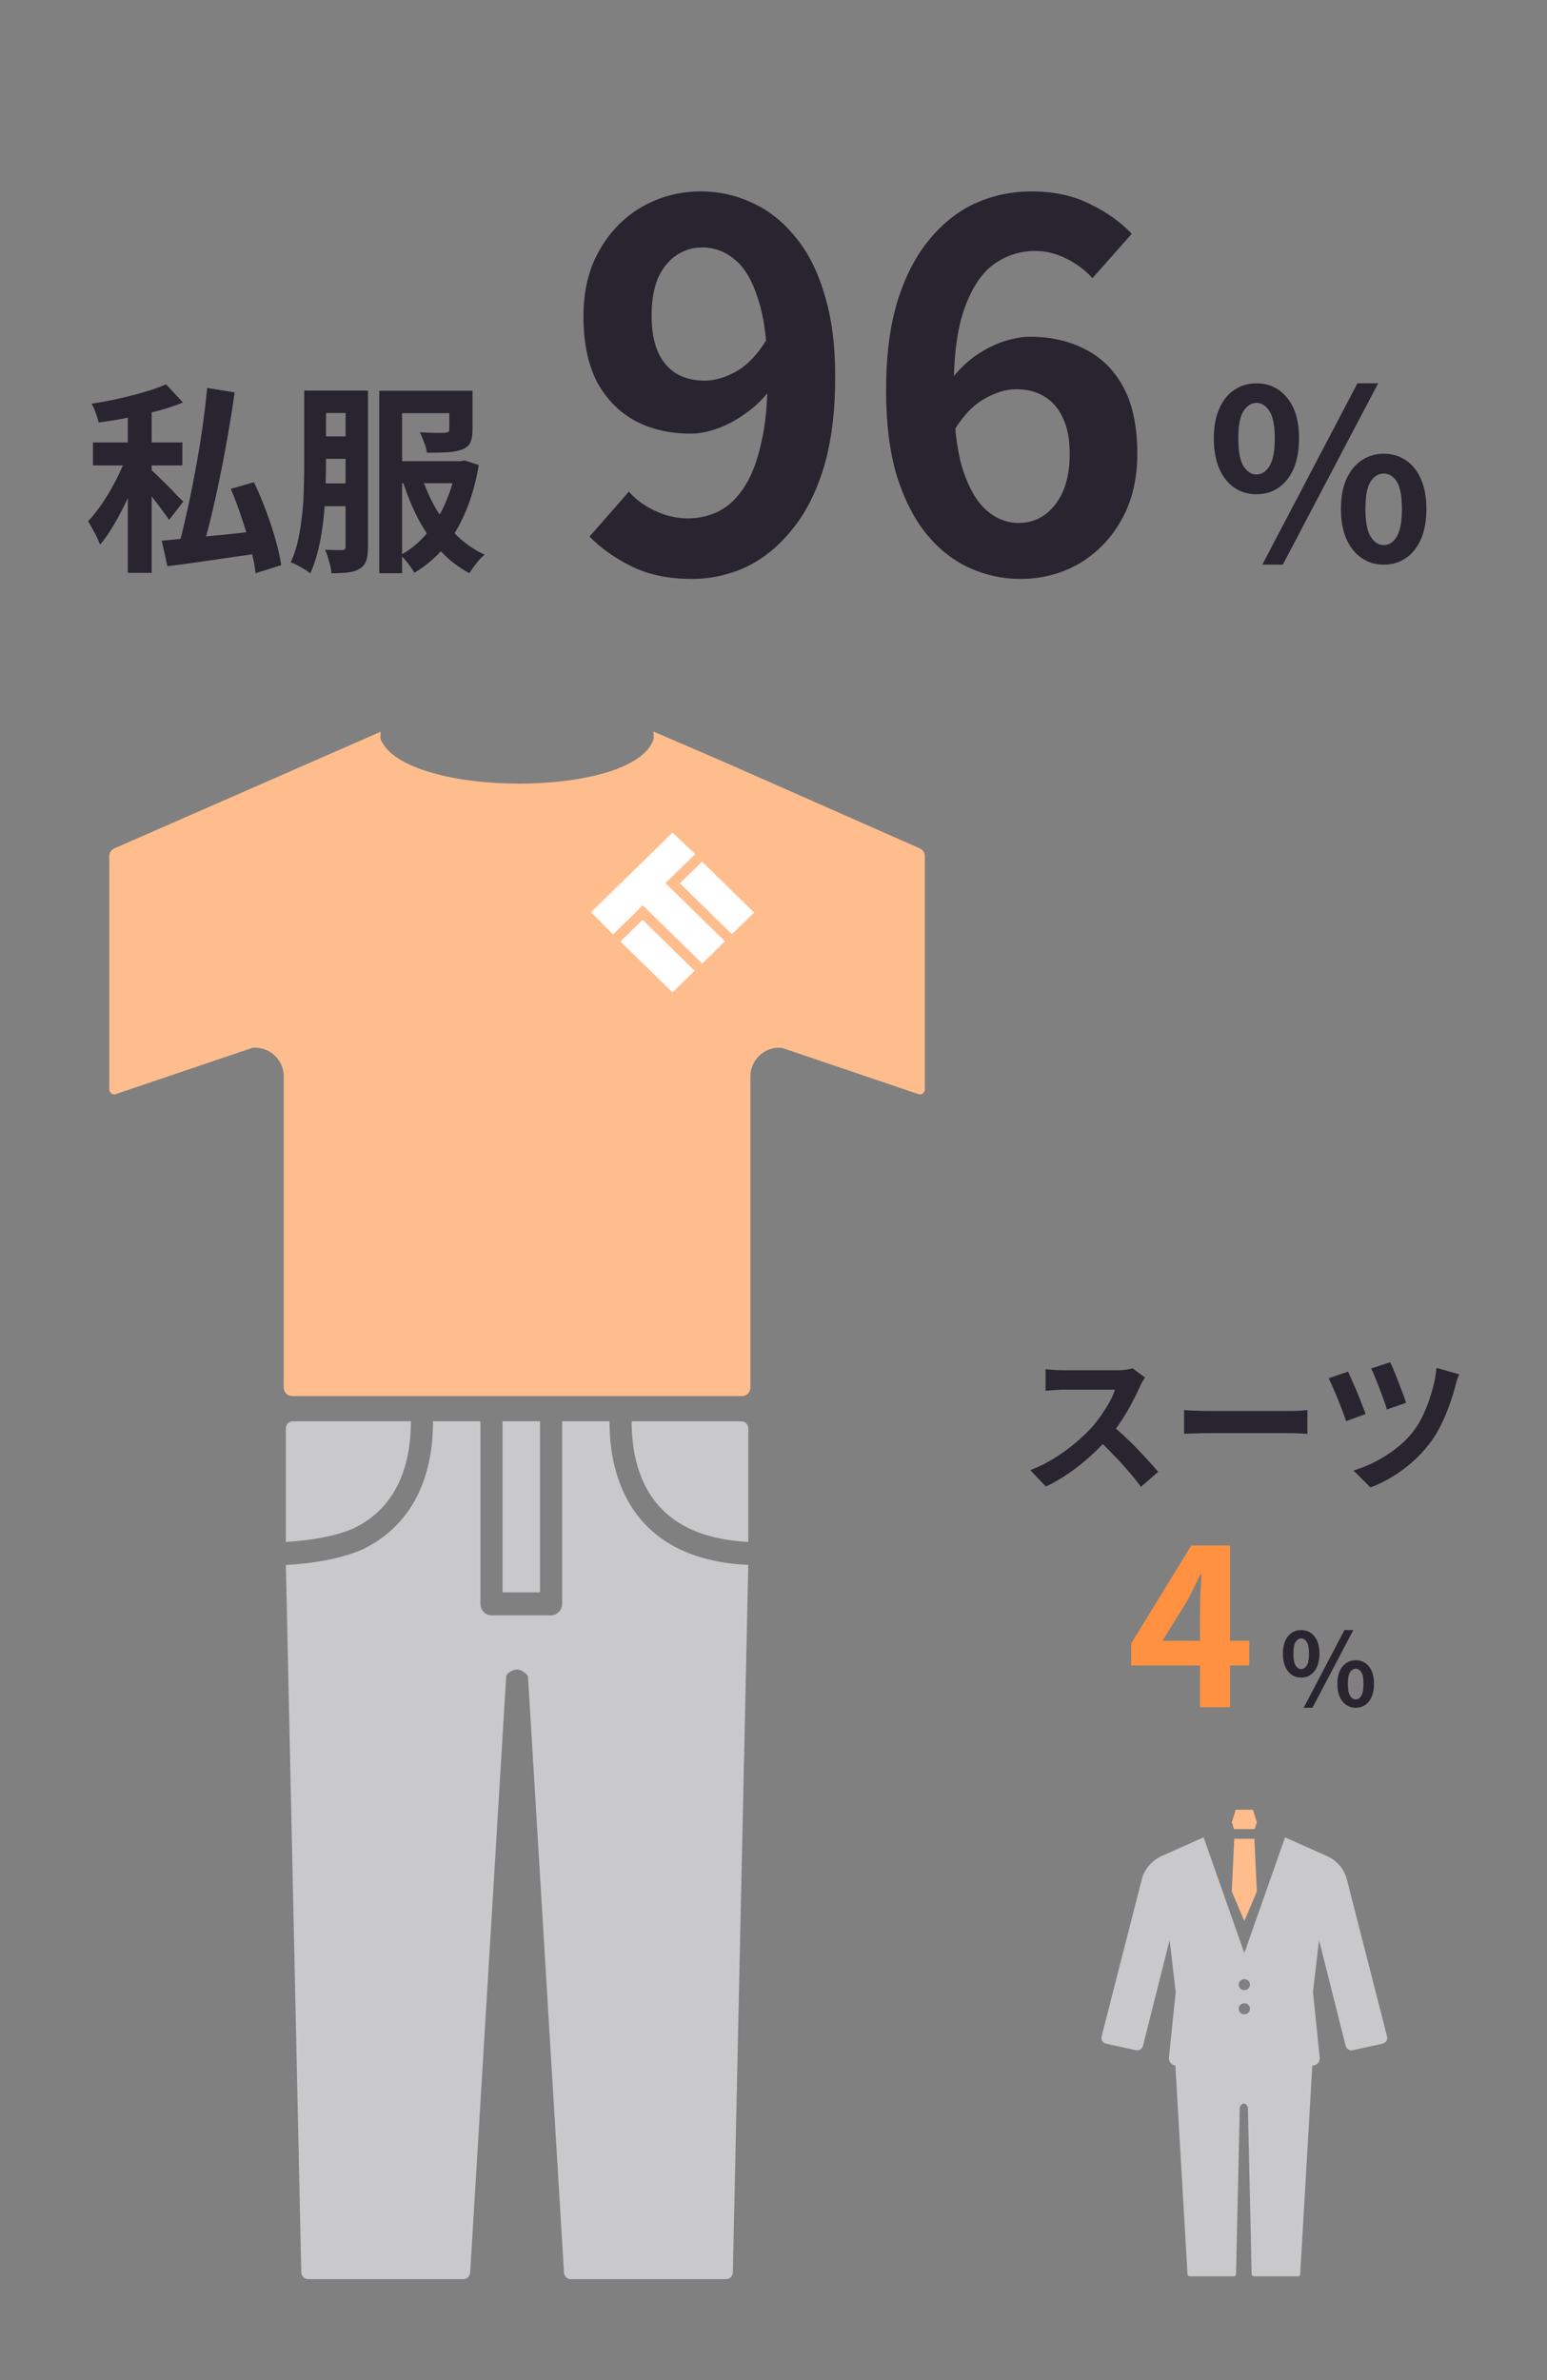<svg width="184" height="283" viewBox="0 0 184 283" fill="none" xmlns="http://www.w3.org/2000/svg">
<rect x="0" y="0" width="184" height="283" fill="#808080" stroke="none"/>
<path d="M15.208 47.976H18.04V68.112H15.208V47.976ZM11.056 52.608H21.688V55.344H11.056V52.608ZM15.232 53.784L17.008 54.6C16.72 55.464 16.392 56.36 16.024 57.288C15.656 58.216 15.248 59.144 14.8 60.072C14.352 60.984 13.88 61.848 13.384 62.664C12.904 63.464 12.408 64.168 11.896 64.776C11.752 64.36 11.536 63.88 11.248 63.336C10.96 62.792 10.704 62.336 10.48 61.968C10.944 61.488 11.408 60.92 11.872 60.264C12.352 59.592 12.8 58.888 13.216 58.152C13.648 57.4 14.032 56.648 14.368 55.896C14.72 55.144 15.008 54.44 15.232 53.784ZM19.744 45.696L21.76 47.856C20.816 48.24 19.776 48.584 18.64 48.888C17.504 49.176 16.344 49.44 15.16 49.68C13.992 49.904 12.848 50.088 11.728 50.232C11.664 49.912 11.552 49.536 11.392 49.104C11.232 48.672 11.064 48.304 10.888 48C11.96 47.84 13.032 47.64 14.104 47.4C15.192 47.16 16.224 46.896 17.2 46.608C18.192 46.32 19.04 46.016 19.744 45.696ZM17.896 55.824C18.104 55.968 18.384 56.216 18.736 56.568C19.104 56.92 19.496 57.304 19.912 57.72C20.328 58.136 20.704 58.528 21.04 58.896C21.392 59.248 21.648 59.496 21.808 59.64L20.104 61.824C19.896 61.488 19.632 61.112 19.312 60.696C19.008 60.28 18.68 59.848 18.328 59.4C17.976 58.936 17.632 58.504 17.296 58.104C16.96 57.704 16.672 57.368 16.432 57.096L17.896 55.824ZM24.64 46.128L27.904 46.656C27.68 48.272 27.416 49.936 27.112 51.648C26.824 53.36 26.504 55.056 26.152 56.736C25.816 58.4 25.464 59.992 25.096 61.512C24.728 63.016 24.36 64.384 23.992 65.616L21.232 65.04C21.568 63.792 21.904 62.392 22.24 60.84C22.592 59.288 22.92 57.672 23.224 55.992C23.544 54.312 23.824 52.632 24.064 50.952C24.304 49.272 24.496 47.664 24.64 46.128ZM19.24 64.296C20.216 64.2 21.36 64.088 22.672 63.96C24 63.832 25.408 63.696 26.896 63.552C28.384 63.392 29.856 63.232 31.312 63.072L31.408 65.712C30.064 65.904 28.704 66.096 27.328 66.288C25.968 66.496 24.656 66.688 23.392 66.864C22.144 67.04 20.984 67.192 19.912 67.32L19.24 64.296ZM27.448 58.128L30.208 57.336C30.704 58.376 31.176 59.496 31.624 60.696C32.072 61.88 32.456 63.04 32.776 64.176C33.096 65.312 33.32 66.32 33.448 67.2L30.4 68.16C30.304 67.28 30.104 66.272 29.8 65.136C29.512 63.984 29.16 62.8 28.744 61.584C28.344 60.352 27.912 59.2 27.448 58.128ZM37.312 46.44H42.712V49.104H37.312V46.44ZM37.312 51.888H42.808V54.552H37.312V51.888ZM46.696 54.84H55.096V57.456H46.696V54.84ZM37.288 57.48H42.712V60.192H37.288V57.48ZM36.184 46.44H38.776V55.2C38.776 56.16 38.752 57.208 38.704 58.344C38.672 59.48 38.592 60.632 38.464 61.8C38.336 62.968 38.144 64.104 37.888 65.208C37.632 66.312 37.304 67.304 36.904 68.184C36.744 68.04 36.52 67.88 36.232 67.704C35.944 67.528 35.648 67.36 35.344 67.2C35.056 67.056 34.8 66.944 34.576 66.864C34.96 66.048 35.256 65.152 35.464 64.176C35.672 63.184 35.832 62.168 35.944 61.128C36.056 60.088 36.12 59.064 36.136 58.056C36.168 57.032 36.184 56.08 36.184 55.2V46.44ZM41.104 46.44H43.768V65.016C43.768 65.672 43.704 66.208 43.576 66.624C43.448 67.04 43.192 67.368 42.808 67.608C42.424 67.848 41.96 68 41.416 68.064C40.872 68.128 40.208 68.16 39.424 68.16C39.408 67.904 39.36 67.6 39.28 67.248C39.2 66.912 39.104 66.576 38.992 66.24C38.896 65.904 38.784 65.616 38.656 65.376C39.104 65.392 39.52 65.4 39.904 65.4C40.304 65.4 40.576 65.4 40.72 65.4C40.864 65.4 40.96 65.368 41.008 65.304C41.072 65.24 41.104 65.128 41.104 64.968V46.44ZM53.44 46.464H56.2V51.12C56.2 51.76 56.112 52.264 55.936 52.632C55.776 52.984 55.448 53.256 54.952 53.448C54.472 53.624 53.88 53.736 53.176 53.784C52.488 53.816 51.688 53.832 50.776 53.832C50.728 53.448 50.616 53.032 50.44 52.584C50.28 52.136 50.112 51.744 49.936 51.408C50.336 51.424 50.744 51.44 51.16 51.456C51.576 51.472 51.944 51.48 52.264 51.48C52.6 51.464 52.824 51.456 52.936 51.456C53.128 51.44 53.256 51.408 53.32 51.36C53.4 51.312 53.44 51.216 53.44 51.072V46.464ZM54.304 54.84H54.784L55.24 54.744L56.944 55.296C56.592 57.376 56.064 59.24 55.36 60.888C54.672 62.52 53.816 63.936 52.792 65.136C51.768 66.336 50.6 67.328 49.288 68.112C49.112 67.792 48.856 67.416 48.52 66.984C48.2 66.568 47.904 66.24 47.632 66C48.752 65.408 49.768 64.584 50.68 63.528C51.592 62.472 52.352 61.24 52.96 59.832C53.584 58.424 54.032 56.92 54.304 55.32V54.84ZM50.152 56.592C50.568 57.952 51.128 59.24 51.832 60.456C52.552 61.656 53.392 62.736 54.352 63.696C55.328 64.64 56.424 65.392 57.64 65.952C57.336 66.192 57.008 66.536 56.656 66.984C56.304 67.432 56.032 67.824 55.84 68.16C54.544 67.472 53.392 66.584 52.384 65.496C51.392 64.392 50.52 63.144 49.768 61.752C49.032 60.344 48.408 58.824 47.896 57.192L50.152 56.592ZM45.112 46.464H54.136V49.128H47.824V68.16H45.112V46.464Z" fill="#282430"/>
<path d="M82.3 68.84C79.54 68.84 77.14 68.34 75.1 67.34C73.1 66.34 71.44 65.16 70.12 63.8L74.8 58.46C75.6 59.38 76.64 60.14 77.92 60.74C79.2 61.34 80.5 61.64 81.82 61.64C83.1 61.64 84.32 61.36 85.48 60.8C86.64 60.2 87.64 59.26 88.48 57.98C89.36 56.66 90.04 54.92 90.52 52.76C91.04 50.6 91.3 47.94 91.3 44.78C91.3 40.98 90.94 37.96 90.22 35.72C89.54 33.48 88.62 31.88 87.46 30.92C86.3 29.92 84.98 29.42 83.5 29.42C82.42 29.42 81.42 29.72 80.5 30.32C79.58 30.92 78.84 31.82 78.28 33.02C77.76 34.22 77.5 35.74 77.5 37.58C77.5 39.3 77.76 40.74 78.28 41.9C78.8 43.02 79.52 43.86 80.44 44.42C81.4 44.98 82.52 45.26 83.8 45.26C85.04 45.26 86.32 44.88 87.64 44.12C88.96 43.36 90.16 42.08 91.24 40.28L91.66 46.22C90.9 47.3 89.96 48.24 88.84 49.04C87.76 49.84 86.64 50.46 85.48 50.9C84.32 51.34 83.2 51.56 82.12 51.56C79.68 51.56 77.5 51.06 75.58 50.06C73.66 49.02 72.14 47.48 71.02 45.44C69.94 43.36 69.4 40.74 69.4 37.58C69.4 34.54 70.04 31.92 71.32 29.72C72.6 27.48 74.3 25.76 76.42 24.56C78.54 23.36 80.86 22.76 83.38 22.76C85.5 22.76 87.5 23.2 89.38 24.08C91.3 24.92 93 26.24 94.48 28.04C96 29.8 97.18 32.08 98.02 34.88C98.9 37.64 99.34 40.94 99.34 44.78C99.34 48.98 98.88 52.6 97.96 55.64C97.04 58.64 95.76 61.12 94.12 63.08C92.52 65.04 90.7 66.5 88.66 67.46C86.62 68.38 84.5 68.84 82.3 68.84ZM121.351 68.84C119.271 68.84 117.251 68.4 115.291 67.52C113.371 66.64 111.671 65.3 110.191 63.5C108.711 61.66 107.531 59.34 106.651 56.54C105.811 53.7 105.391 50.32 105.391 46.4C105.391 42.28 105.851 38.72 106.771 35.72C107.731 32.72 109.011 30.28 110.611 28.4C112.211 26.48 114.031 25.06 116.071 24.14C118.151 23.22 120.331 22.76 122.611 22.76C125.331 22.76 127.671 23.26 129.631 24.26C131.631 25.22 133.291 26.4 134.611 27.8L129.931 33.08C129.171 32.2 128.171 31.44 126.931 30.8C125.691 30.16 124.431 29.84 123.151 29.84C121.351 29.84 119.711 30.36 118.231 31.4C116.791 32.44 115.631 34.16 114.751 36.56C113.871 38.96 113.431 42.24 113.431 46.4C113.431 50.24 113.771 53.32 114.451 55.64C115.171 57.92 116.111 59.58 117.271 60.62C118.431 61.66 119.731 62.18 121.171 62.18C122.291 62.18 123.291 61.88 124.171 61.28C125.091 60.64 125.831 59.72 126.391 58.52C126.951 57.28 127.231 55.76 127.231 53.96C127.231 52.2 126.951 50.76 126.391 49.64C125.871 48.52 125.131 47.68 124.171 47.12C123.251 46.56 122.151 46.28 120.871 46.28C119.671 46.28 118.411 46.66 117.091 47.42C115.771 48.14 114.551 49.42 113.431 51.26L113.011 45.32C113.811 44.2 114.751 43.24 115.831 42.44C116.951 41.64 118.091 41.04 119.251 40.64C120.451 40.24 121.531 40.04 122.491 40.04C124.971 40.04 127.171 40.54 129.091 41.54C131.051 42.54 132.571 44.06 133.651 46.1C134.731 48.14 135.271 50.76 135.271 53.96C135.271 57 134.631 59.64 133.351 61.88C132.111 64.08 130.431 65.8 128.311 67.04C126.191 68.24 123.871 68.84 121.351 68.84Z" fill="#282430"/>
<path d="M149.44 58.768C148.451 58.768 147.573 58.507 146.808 57.984C146.043 57.461 145.445 56.705 145.016 55.716C144.587 54.708 144.372 53.513 144.372 52.132C144.372 50.751 144.587 49.575 145.016 48.604C145.445 47.615 146.043 46.868 146.808 46.364C147.573 45.841 148.451 45.58 149.44 45.58C150.933 45.58 152.147 46.149 153.08 47.288C154.032 48.427 154.508 50.041 154.508 52.132C154.508 53.513 154.293 54.708 153.864 55.716C153.435 56.705 152.837 57.461 152.072 57.984C151.325 58.507 150.448 58.768 149.44 58.768ZM149.44 56.416C150.056 56.416 150.569 56.089 150.98 55.436C151.409 54.764 151.624 53.663 151.624 52.132C151.624 50.601 151.409 49.519 150.98 48.884C150.569 48.231 150.056 47.904 149.44 47.904C148.843 47.904 148.329 48.231 147.9 48.884C147.489 49.519 147.284 50.601 147.284 52.132C147.284 53.663 147.489 54.764 147.9 55.436C148.329 56.089 148.843 56.416 149.44 56.416ZM164.588 67.14C163.599 67.14 162.721 66.879 161.956 66.356C161.191 65.833 160.584 65.077 160.136 64.088C159.707 63.099 159.492 61.913 159.492 60.532C159.492 59.132 159.707 57.947 160.136 56.976C160.584 55.987 161.191 55.24 161.956 54.736C162.721 54.213 163.599 53.952 164.588 53.952C165.577 53.952 166.455 54.213 167.22 54.736C167.985 55.24 168.583 55.987 169.012 56.976C169.441 57.947 169.656 59.132 169.656 60.532C169.656 61.913 169.441 63.099 169.012 64.088C168.583 65.077 167.985 65.833 167.22 66.356C166.455 66.879 165.577 67.14 164.588 67.14ZM164.588 64.816C165.204 64.816 165.717 64.48 166.128 63.808C166.539 63.136 166.744 62.044 166.744 60.532C166.744 58.983 166.539 57.891 166.128 57.256C165.717 56.621 165.204 56.304 164.588 56.304C163.972 56.304 163.449 56.621 163.02 57.256C162.609 57.891 162.404 58.983 162.404 60.532C162.404 62.044 162.609 63.136 163.02 63.808C163.449 64.48 163.972 64.816 164.588 64.816ZM150.14 67.14L161.452 45.58H163.916L152.576 67.14H150.14Z" fill="#282430"/>
<path d="M164.982 242.168L160.223 223.574C159.934 222.325 159.072 221.273 157.883 220.717L152.845 218.469L148 232.223L143.155 218.469L138.117 220.717C136.928 221.273 136.066 222.325 135.777 223.574L131.018 242.168C130.931 242.544 131.174 242.918 131.561 243.003L135.09 243.776C135.473 243.86 135.854 243.63 135.948 243.26L139.113 230.683L139.837 236.843L139.044 244.555C138.992 244.791 139.043 245.038 139.186 245.236C139.328 245.434 139.548 245.567 139.795 245.601L146.889 246.699L148 243.704L149.111 246.699L156.205 245.601C156.451 245.567 156.672 245.434 156.814 245.236C156.957 245.038 157.008 244.791 156.955 244.555L156.163 236.843L156.887 230.683L160.052 243.26C160.145 243.63 160.527 243.86 160.91 243.776L164.439 243.003C164.826 242.918 165.069 242.544 164.982 242.168ZM148 239.507C147.629 239.507 147.328 239.214 147.328 238.854C147.328 238.494 147.629 238.201 148 238.201C148.371 238.201 148.672 238.494 148.672 238.854C148.672 239.214 148.371 239.507 148 239.507ZM148 236.637C147.629 236.637 147.328 236.345 147.328 235.985C147.328 235.624 147.629 235.332 148 235.332C148.371 235.332 148.672 235.624 148.672 235.985C148.672 236.345 148.371 236.637 148 236.637Z" fill="#C9C8CB"/>
<path d="M149.227 217.489L149.49 216.683L149.022 215.188H146.977L146.508 216.683L146.772 217.489H149.227Z" fill="#FFBD8D"/>
<path d="M149.49 224.898L149.196 218.641H146.802L146.508 224.898L147.999 228.422L149.49 224.898Z" fill="#FFBD8D"/>
<path d="M155.983 242.656H139.902C139.757 242.656 139.641 242.773 139.641 242.917L141.24 270.403C141.24 270.547 141.357 270.663 141.501 270.663H146.752C146.887 270.663 147 270.56 147.012 270.425L147.461 250.575C147.473 250.44 147.721 250.116 147.942 250.116C148.164 250.116 148.412 250.44 148.423 250.575L148.873 270.425C148.884 270.56 148.997 270.663 149.133 270.663H154.383C154.527 270.663 154.644 270.547 154.644 270.403L156.244 242.917C156.244 242.773 156.127 242.656 155.983 242.656Z" fill="#C9C8CB"/>
<path d="M64.228 169H59.773V189.336H64.228V169Z" fill="#C9C8CB"/>
<path d="M88.194 169H75.125C75.131 170.508 75.26 172.894 76.125 175.252C77.024 177.677 78.611 180.039 81.736 181.623C83.549 182.537 85.912 183.184 88.999 183.338V169.838C88.999 169.375 88.64 169 88.194 169Z" fill="#C9C8CB"/>
<path d="M46.715 177.63C48.627 174.627 48.871 171.026 48.874 169H34.806C34.361 169 34 169.375 34 169.838V183.338C37.087 183.184 40.45 182.537 42.265 181.623C44.353 180.568 45.74 179.165 46.715 177.63Z" fill="#C9C8CB"/>
<path d="M75.087 179.132C72.719 175.371 72.509 171.22 72.496 169H66.861V190.701C66.861 191.063 66.72 191.414 66.475 191.668C66.229 191.924 65.891 192.07 65.545 192.07H58.458C58.11 192.07 57.772 191.923 57.527 191.668C57.281 191.414 57.142 191.063 57.142 190.701V169H51.506C51.499 170.657 51.373 173.379 50.336 176.223C49.284 179.132 47.199 182.186 43.414 184.083C41.201 185.198 37.435 185.918 34 186.075L35.835 270.163C35.835 270.625 36.196 271 36.64 271H55.118C55.538 271 55.886 270.668 55.922 270.235L60.199 199.433C60.199 198.917 61.083 198.5 61.5 198.5C61.917 198.5 62.769 199.001 62.803 199.433L67.081 270.235C67.117 270.668 67.465 271 67.883 271H86.36C86.806 271 87.166 270.625 87.166 270.163L89.001 186.075C85.566 185.919 82.802 185.198 80.587 184.084C78.071 182.818 76.289 181.04 75.087 179.132Z" fill="#C9C8CB"/>
<path d="M86.461 90.75L77.77 87.004C77.766 87.002 77.761 87.005 77.762 87.01V87.01C77.762 87.014 77.758 87.017 77.754 87.016L77.739 87.01C77.728 87.007 77.716 87.016 77.717 87.028C77.733 87.266 77.757 87.503 77.761 87.744C77.762 87.794 77.755 87.844 77.739 87.891C75.412 94.943 48.377 94.903 45.307 87.988C45.258 87.877 45.237 87.757 45.242 87.635C45.25 87.455 45.266 87.276 45.279 87.097C45.279 87.095 45.28 87.093 45.28 87.091L45.294 87.056C45.296 87.052 45.292 87.049 45.288 87.05V87.05C45.285 87.051 45.282 87.048 45.282 87.045C45.282 87.04 45.283 87.035 45.283 87.029C45.283 87.017 45.272 87.009 45.261 87.014L13.599 100.88C13.235 101.039 13 101.399 13 101.796V115.668V129.528C13 129.845 13.242 130.102 13.545 130.131C13.622 130.139 13.699 130.119 13.773 130.094L29.902 124.629C29.976 124.604 30.052 124.587 30.13 124.582C32.084 124.464 33.748 126.021 33.748 127.998V165C33.748 165.552 34.196 166 34.748 166H88.252C88.804 166 89.252 165.552 89.252 165V127.997C89.252 126.021 90.916 124.464 92.87 124.582C92.948 124.587 93.024 124.604 93.098 124.629L109.228 130.094C109.301 130.119 109.378 130.139 109.455 130.131C109.758 130.101 110 129.845 110 129.528V115.668V101.794C110 101.398 109.766 101.039 109.404 100.879L86.461 90.75Z" fill="#FFBD8D"/>
<path d="M76.449 107.65L83.524 114.57L86.224 111.93L79.149 105.01L82.686 101.549L79.987 99L70.305 108.47L72.911 111.11L76.449 107.65Z" fill="white"/>
<path d="M76.43 109.374L73.797 111.949L79.986 118L82.618 115.425L76.43 109.374Z" fill="white"/>
<path d="M83.5 102.452L80.867 105.027L87.055 111.079L89.688 108.504L83.5 102.452Z" fill="white"/>
<path d="M136.188 163.796C136.116 163.904 136.008 164.072 135.864 164.3C135.732 164.528 135.63 164.738 135.558 164.93C135.306 165.494 134.994 166.124 134.622 166.82C134.262 167.516 133.848 168.218 133.38 168.926C132.924 169.622 132.438 170.276 131.922 170.888C131.25 171.644 130.506 172.394 129.69 173.138C128.886 173.87 128.034 174.548 127.134 175.172C126.246 175.784 125.334 176.312 124.398 176.756L122.544 174.812C123.516 174.44 124.458 173.972 125.37 173.408C126.282 172.844 127.128 172.232 127.908 171.572C128.688 170.912 129.36 170.27 129.924 169.646C130.32 169.19 130.692 168.704 131.04 168.188C131.4 167.672 131.718 167.162 131.994 166.658C132.27 166.142 132.474 165.668 132.606 165.236C132.486 165.236 132.27 165.236 131.958 165.236C131.646 165.236 131.28 165.236 130.86 165.236C130.452 165.236 130.02 165.236 129.564 165.236C129.108 165.236 128.67 165.236 128.25 165.236C127.842 165.236 127.482 165.236 127.17 165.236C126.858 165.236 126.636 165.236 126.504 165.236C126.252 165.236 125.988 165.248 125.712 165.272C125.436 165.284 125.172 165.302 124.92 165.326C124.68 165.338 124.494 165.35 124.362 165.362V162.806C124.542 162.818 124.764 162.836 125.028 162.86C125.292 162.884 125.556 162.902 125.82 162.914C126.096 162.926 126.324 162.932 126.504 162.932C126.66 162.932 126.906 162.932 127.242 162.932C127.578 162.932 127.962 162.932 128.394 162.932C128.826 162.932 129.27 162.932 129.726 162.932C130.194 162.932 130.638 162.932 131.058 162.932C131.49 162.932 131.862 162.932 132.174 162.932C132.486 162.932 132.714 162.932 132.858 162.932C133.254 162.932 133.614 162.908 133.938 162.86C134.274 162.812 134.532 162.758 134.712 162.698L136.188 163.796ZM132.156 169.394C132.624 169.766 133.122 170.198 133.65 170.69C134.178 171.182 134.7 171.692 135.216 172.22C135.732 172.748 136.206 173.258 136.638 173.75C137.082 174.23 137.454 174.65 137.754 175.01L135.702 176.792C135.258 176.18 134.748 175.544 134.172 174.884C133.608 174.224 133.008 173.57 132.372 172.922C131.748 172.262 131.112 171.638 130.464 171.05L132.156 169.394ZM140.832 167.666C141.048 167.678 141.324 167.696 141.66 167.72C141.996 167.732 142.344 167.744 142.704 167.756C143.076 167.768 143.418 167.774 143.73 167.774C144.03 167.774 144.402 167.774 144.846 167.774C145.29 167.774 145.77 167.774 146.286 167.774C146.814 167.774 147.354 167.774 147.906 167.774C148.47 167.774 149.028 167.774 149.58 167.774C150.132 167.774 150.654 167.774 151.146 167.774C151.638 167.774 152.076 167.774 152.46 167.774C152.856 167.774 153.168 167.774 153.396 167.774C153.816 167.774 154.212 167.762 154.584 167.738C154.956 167.702 155.262 167.678 155.502 167.666V170.492C155.298 170.48 154.992 170.462 154.584 170.438C154.176 170.414 153.78 170.402 153.396 170.402C153.168 170.402 152.856 170.402 152.46 170.402C152.064 170.402 151.62 170.402 151.128 170.402C150.636 170.402 150.114 170.402 149.562 170.402C149.022 170.402 148.47 170.402 147.906 170.402C147.342 170.402 146.796 170.402 146.268 170.402C145.752 170.402 145.272 170.402 144.828 170.402C144.396 170.402 144.03 170.402 143.73 170.402C143.214 170.402 142.686 170.414 142.146 170.438C141.606 170.45 141.168 170.468 140.832 170.492V167.666ZM165.338 161.978C165.458 162.194 165.602 162.512 165.77 162.932C165.95 163.34 166.13 163.79 166.31 164.282C166.502 164.762 166.682 165.23 166.85 165.686C167.018 166.13 167.144 166.502 167.228 166.802L164.96 167.594C164.888 167.306 164.768 166.946 164.6 166.514C164.444 166.07 164.276 165.614 164.096 165.146C163.916 164.666 163.736 164.21 163.556 163.778C163.376 163.346 163.22 162.992 163.088 162.716L165.338 161.978ZM173.564 163.418C173.456 163.634 173.36 163.868 173.276 164.12C173.204 164.372 173.144 164.606 173.096 164.822C172.928 165.47 172.7 166.196 172.412 167C172.136 167.804 171.8 168.608 171.404 169.412C171.02 170.204 170.576 170.93 170.072 171.59C169.448 172.418 168.746 173.174 167.966 173.858C167.198 174.53 166.394 175.118 165.554 175.622C164.714 176.126 163.862 176.54 162.998 176.864L160.982 174.848C161.81 174.608 162.65 174.272 163.502 173.84C164.366 173.408 165.194 172.886 165.986 172.274C166.79 171.662 167.492 170.972 168.092 170.204C168.548 169.628 168.962 168.926 169.334 168.098C169.718 167.27 170.042 166.388 170.306 165.452C170.582 164.504 170.768 163.568 170.864 162.644L173.564 163.418ZM160.334 163.094C160.466 163.37 160.628 163.73 160.82 164.174C161.024 164.618 161.228 165.086 161.432 165.578C161.636 166.07 161.822 166.544 161.99 167C162.17 167.444 162.314 167.822 162.422 168.134L160.1 168.98C160.028 168.74 159.926 168.446 159.794 168.098C159.674 167.75 159.53 167.372 159.362 166.964C159.206 166.556 159.044 166.154 158.876 165.758C158.708 165.362 158.552 165.002 158.408 164.678C158.264 164.354 158.138 164.09 158.03 163.886L160.334 163.094Z" fill="#282430"/>
<path d="M142.736 203V191.17C142.736 190.052 142.84 188.31 142.892 187.166H142.788C142.294 188.206 141.774 189.272 141.228 190.312L138.264 195.096H148.586V198.034H134.546V195.408L141.696 183.76H146.298V203H142.736Z" fill="#FF9141"/>
<path d="M154.76 199.472C154.336 199.472 153.96 199.36 153.632 199.136C153.304 198.912 153.048 198.588 152.864 198.164C152.68 197.732 152.588 197.22 152.588 196.628C152.588 196.036 152.68 195.532 152.864 195.116C153.048 194.692 153.304 194.372 153.632 194.156C153.96 193.932 154.336 193.82 154.76 193.82C155.4 193.82 155.92 194.064 156.32 194.552C156.728 195.04 156.932 195.732 156.932 196.628C156.932 197.22 156.84 197.732 156.656 198.164C156.472 198.588 156.216 198.912 155.888 199.136C155.568 199.36 155.192 199.472 154.76 199.472ZM154.76 198.464C155.024 198.464 155.244 198.324 155.42 198.044C155.604 197.756 155.696 197.284 155.696 196.628C155.696 195.972 155.604 195.508 155.42 195.236C155.244 194.956 155.024 194.816 154.76 194.816C154.504 194.816 154.284 194.956 154.1 195.236C153.924 195.508 153.836 195.972 153.836 196.628C153.836 197.284 153.924 197.756 154.1 198.044C154.284 198.324 154.504 198.464 154.76 198.464ZM161.252 203.06C160.828 203.06 160.452 202.948 160.124 202.724C159.796 202.5 159.536 202.176 159.344 201.752C159.16 201.328 159.068 200.82 159.068 200.228C159.068 199.628 159.16 199.12 159.344 198.704C159.536 198.28 159.796 197.96 160.124 197.744C160.452 197.52 160.828 197.408 161.252 197.408C161.676 197.408 162.052 197.52 162.38 197.744C162.708 197.96 162.964 198.28 163.148 198.704C163.332 199.12 163.424 199.628 163.424 200.228C163.424 200.82 163.332 201.328 163.148 201.752C162.964 202.176 162.708 202.5 162.38 202.724C162.052 202.948 161.676 203.06 161.252 203.06ZM161.252 202.064C161.516 202.064 161.736 201.92 161.912 201.632C162.088 201.344 162.176 200.876 162.176 200.228C162.176 199.564 162.088 199.096 161.912 198.824C161.736 198.552 161.516 198.416 161.252 198.416C160.988 198.416 160.764 198.552 160.58 198.824C160.404 199.096 160.316 199.564 160.316 200.228C160.316 200.876 160.404 201.344 160.58 201.632C160.764 201.92 160.988 202.064 161.252 202.064ZM155.06 203.06L159.908 193.82H160.964L156.104 203.06H155.06Z" fill="#282430"/>
</svg>
